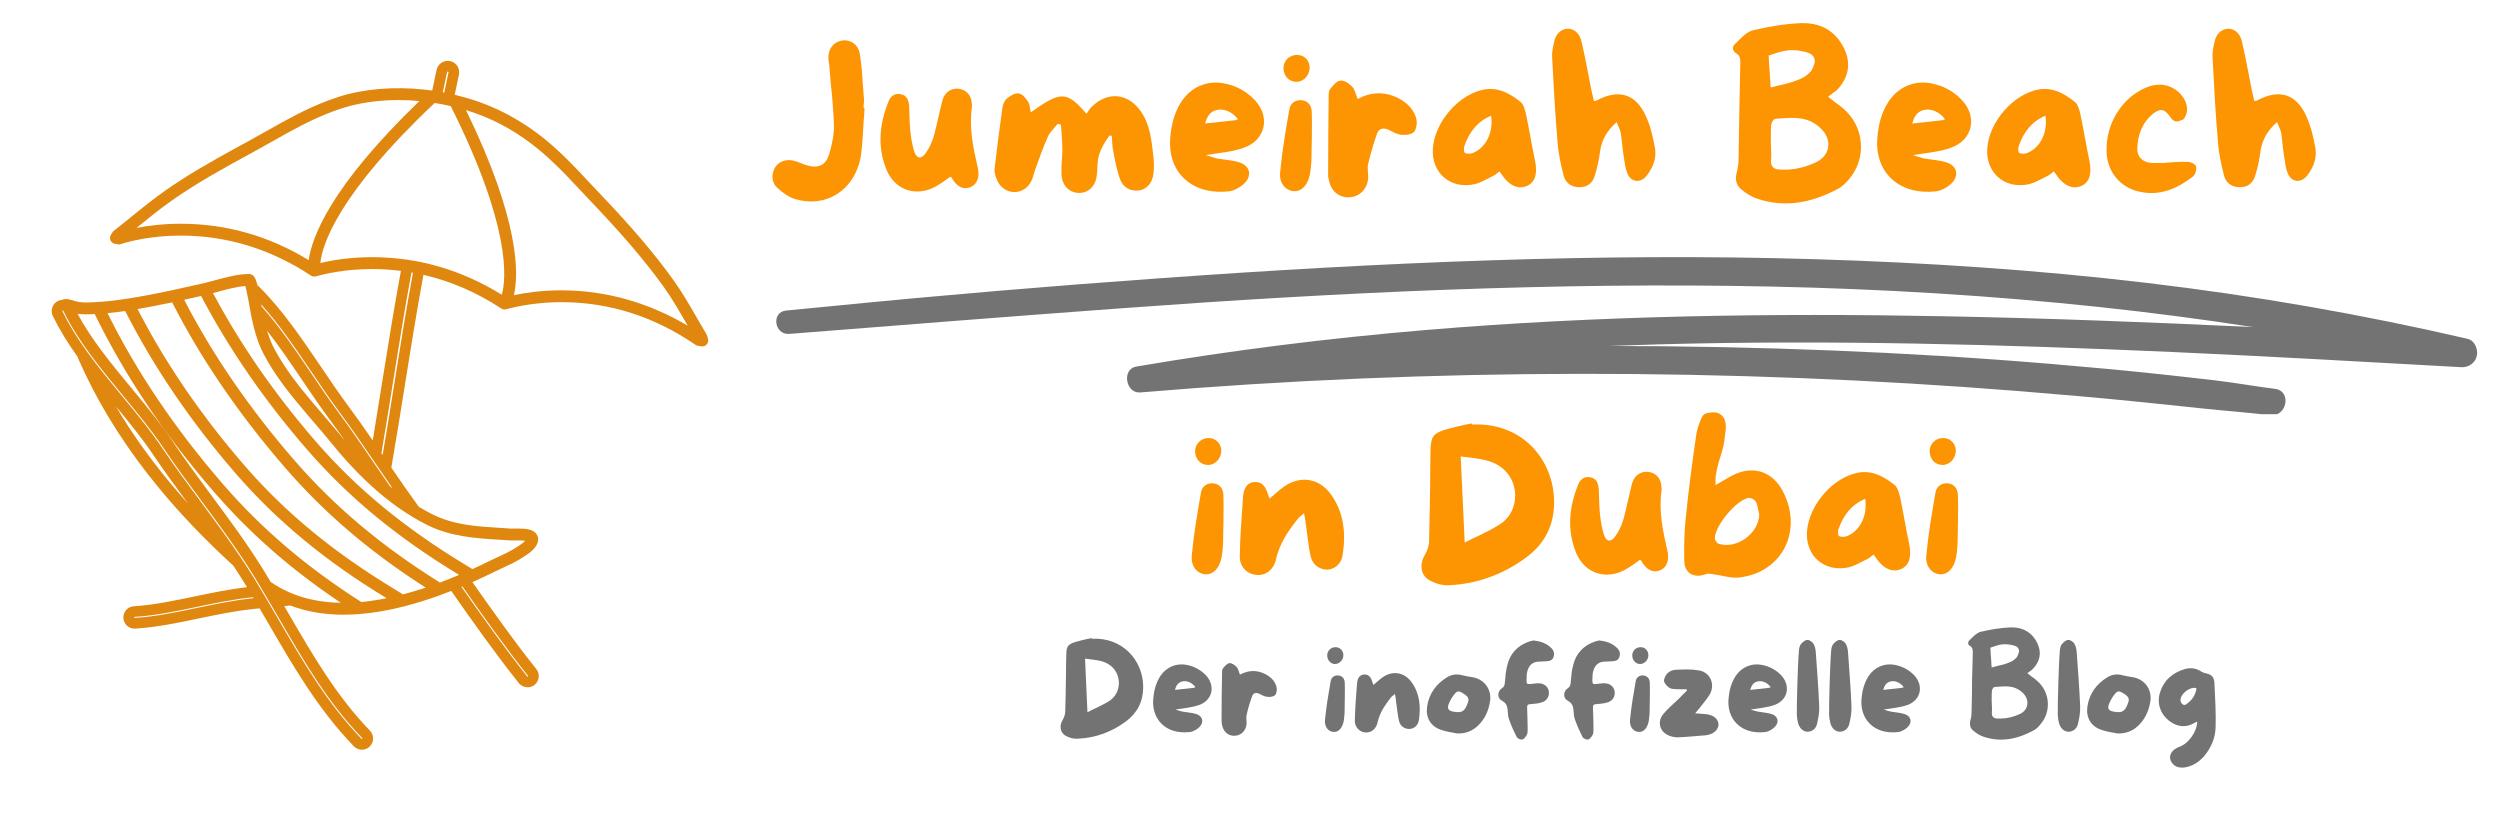 <svg xmlns="http://www.w3.org/2000/svg" xmlns:xlink="http://www.w3.org/1999/xlink" width="300" zoomAndPan="magnify" viewBox="0 0 224.88 75" height="100" preserveAspectRatio="xMidYMid meet" version="1.0"><defs><g/><clipPath id="2f7e0fa812"><path d="M 69 23.035 L 223 23.035 L 223 37.277 L 69 37.277 Z M 69 23.035 " clip-rule="nonzero"/></clipPath><clipPath id="495f8ccaf2"><path d="M 4.516 5.48 L 63.734 5.48 L 63.734 67.695 L 4.516 67.695 Z M 4.516 5.48 " clip-rule="nonzero"/></clipPath></defs><g clip-path="url(#2f7e0fa812)"><path fill="#737373" d="M 222.027 30.496 C 212.496 28.281 202.84 26.609 193.125 25.457 C 183.223 24.285 173.27 23.629 163.305 23.328 C 153.551 23.031 143.793 23.105 134.043 23.43 C 124.145 23.754 114.254 24.332 104.375 25.039 C 94.578 25.738 84.781 26.559 75.004 27.531 C 73.566 27.676 72.129 27.812 70.695 27.949 C 69.328 28.078 69.621 30.16 70.977 30.051 C 80.918 29.266 90.859 28.48 100.805 27.75 C 110.594 27.031 120.391 26.434 130.203 26.074 C 139.945 25.715 149.699 25.582 159.449 25.793 C 169.285 26.004 179.113 26.59 188.895 27.633 C 193.516 28.129 198.125 28.727 202.715 29.438 C 193.434 28.996 184.148 28.637 174.859 28.461 C 159.328 28.164 143.762 28.402 128.273 29.699 C 119.543 30.434 110.84 31.516 102.199 32.992 C 100.883 33.215 101.238 35.43 102.566 35.32 C 115.762 34.207 129.004 33.656 142.246 33.645 C 155.41 33.633 168.566 34.156 181.691 35.203 C 185.391 35.5 189.09 35.824 192.781 36.199 C 194.578 36.379 196.375 36.566 198.172 36.762 C 200.188 36.984 202.219 37.113 204.23 37.367 C 205.766 37.559 206.23 35.191 204.688 34.996 C 202.875 34.77 201.082 34.441 199.266 34.23 C 197.621 34.035 195.973 33.852 194.324 33.676 C 191.023 33.324 187.719 33.02 184.41 32.742 C 177.902 32.199 171.379 31.805 164.855 31.543 C 158.168 31.273 151.477 31.141 144.789 31.137 C 146.273 31.082 147.758 31.035 149.242 30.992 C 164.641 30.57 180.059 31 195.441 31.68 C 204.117 32.066 212.789 32.57 221.465 33.047 C 222.117 33.082 222.723 32.668 222.855 32.016 C 222.977 31.434 222.672 30.645 222.027 30.496 " fill-opacity="1" fill-rule="nonzero"/></g><g fill="#fd9402" fill-opacity="1"><g transform="translate(68.746, 18.302)"><g><path d="M 8.922 -8.562 L 8.922 -8.75 C 8.922 -8.875 8.922 -8.969 8.953 -9.078 C 8.953 -9.312 8.953 -9.547 8.922 -9.75 C 8.906 -10.078 8.875 -10.406 8.844 -10.734 C 8.797 -11.672 8.719 -12.609 8.562 -13.531 C 8.484 -13.906 8.297 -14.203 8 -14.422 C 7.688 -14.641 7.281 -14.719 6.906 -14.641 C 6.172 -14.5 5.703 -13.844 5.75 -13.016 C 5.766 -12.922 5.766 -12.797 5.781 -12.703 C 5.797 -12.625 5.828 -12.531 5.828 -12.453 C 5.859 -11.938 5.922 -11.438 5.953 -10.906 C 6.094 -9.656 6.203 -8.344 6.25 -7.062 C 6.266 -6.266 6.109 -5.359 5.797 -4.359 C 5.656 -3.922 5.422 -3.594 5.094 -3.438 C 4.75 -3.266 4.312 -3.266 3.766 -3.438 C 3.609 -3.484 3.453 -3.547 3.297 -3.609 C 3.078 -3.688 2.891 -3.781 2.703 -3.812 C 2.531 -3.875 2.359 -3.891 2.203 -3.891 C 1.672 -3.891 1.234 -3.656 0.969 -3.266 C 0.641 -2.734 0.578 -1.969 1.094 -1.453 C 1.625 -0.938 2.203 -0.562 2.734 -0.391 C 4.094 0.016 5.438 -0.141 6.531 -0.844 C 7.719 -1.594 8.484 -2.891 8.703 -4.469 C 8.812 -5.438 8.875 -6.438 8.922 -7.422 C 8.969 -7.797 8.984 -8.172 9 -8.562 Z M 8.922 -8.562 "/></g></g></g><g fill="#fd9402" fill-opacity="1"><g transform="translate(78.481, 18.302)"><g><path d="M 9.453 -3.234 C 9.047 -5 8.672 -6.75 8.922 -8.562 C 8.953 -8.703 8.922 -8.828 8.922 -8.969 C 8.891 -9.719 8.422 -10.234 7.75 -10.312 C 7.062 -10.391 6.484 -10 6.281 -9.281 C 6 -8.219 5.797 -7.141 5.516 -6.094 C 5.344 -5.531 5.109 -4.969 4.766 -4.516 C 4.359 -3.938 3.953 -4.016 3.734 -4.688 C 3.562 -5.266 3.453 -5.859 3.391 -6.484 C 3.312 -7.234 3.312 -8 3.281 -8.766 C 3.234 -9.297 3.078 -9.734 2.5 -9.828 C 1.969 -9.938 1.594 -9.625 1.422 -9.156 C 0.594 -7.109 0.406 -5.031 1.266 -2.969 C 2.047 -1.172 3.891 -0.578 5.609 -1.484 C 6.094 -1.734 6.516 -2.078 7 -2.406 C 7.062 -2.359 7.078 -2.328 7.109 -2.297 C 7.594 -1.469 8.156 -1.203 8.797 -1.453 C 9.422 -1.719 9.656 -2.375 9.453 -3.234 Z M 9.453 -3.234 "/></g></g></g><g fill="#fd9402" fill-opacity="1"><g transform="translate(88.738, 18.302)"><g><path d="M 15 -4.281 C 14.844 -5.656 14.719 -7.031 13.906 -8.234 C 12.781 -9.906 10.938 -10.125 9.484 -8.719 C 9.297 -8.547 9.156 -8.297 8.984 -8.062 C 7.188 -10.125 6.688 -10.125 3.969 -8.188 C 3.891 -8.516 3.891 -8.891 3.734 -9.141 C 3.531 -9.469 3.203 -9.859 2.875 -9.891 C 2.547 -9.953 2.109 -9.672 1.812 -9.422 C 1.594 -9.25 1.469 -8.906 1.422 -8.625 C 1.172 -6.812 0.922 -4.969 0.719 -3.156 C 0.672 -2.875 0.766 -2.547 0.875 -2.25 C 1.125 -1.516 1.719 -1.062 2.406 -1.016 C 3.141 -0.984 3.766 -1.391 4.094 -2.156 C 4.203 -2.453 4.266 -2.75 4.375 -3.047 C 4.719 -4.031 5.078 -5.031 5.5 -5.984 C 5.688 -6.422 6.094 -6.766 6.406 -7.172 C 6.5 -7.141 6.594 -7.094 6.688 -7.078 C 6.734 -6.328 6.812 -5.578 6.812 -4.812 C 6.812 -4.094 6.703 -3.375 6.734 -2.656 C 6.75 -1.656 7.406 -0.969 8.266 -0.938 C 9.125 -0.906 9.797 -1.516 9.906 -2.484 C 9.969 -2.859 9.953 -3.234 9.984 -3.609 C 10.047 -4.562 10.516 -5.359 11.062 -6.109 C 11.141 -6.094 11.203 -6.078 11.266 -6.078 C 11.297 -5.656 11.297 -5.203 11.375 -4.781 C 11.562 -3.875 11.703 -2.938 12.047 -2.078 C 12.328 -1.391 13 -1.047 13.781 -1.172 C 14.438 -1.297 14.938 -1.875 15.016 -2.703 C 15.078 -3.219 15.062 -3.766 15 -4.281 Z M 15 -4.281 "/></g></g></g><g fill="#fd9402" fill-opacity="1"><g transform="translate(104.527, 18.302)"><g><path d="M 8.312 -9.328 C 7.562 -10.109 6.625 -10.609 5.578 -10.797 C 4.031 -11.094 2.625 -10.469 1.75 -9.172 C 1.094 -8.172 0.828 -7.062 0.734 -5.875 C 0.484 -3.062 2.422 -0.719 5.984 -1.078 C 6.484 -1.125 7.078 -1.469 7.438 -1.828 C 8.125 -2.547 7.891 -3.391 6.953 -3.688 C 6.328 -3.891 5.625 -3.922 4.969 -4.031 C 4.625 -4.109 4.297 -4.219 3.953 -4.344 C 5.141 -4.547 6.312 -4.625 7.344 -5 C 9.328 -5.688 9.781 -7.812 8.312 -9.328 Z M 6.594 -7.484 C 5.719 -7.391 4.844 -7.281 3.875 -7.188 C 4.031 -7.766 4.281 -8.219 4.859 -8.391 C 5.516 -8.578 6.328 -8.25 6.828 -7.578 C 6.703 -7.516 6.656 -7.484 6.594 -7.484 Z M 6.594 -7.484 "/></g></g></g><g fill="#fd9402" fill-opacity="1"><g transform="translate(114.436, 18.302)"><g><path d="M 3.562 -8.234 C 3.547 -8.766 3.266 -9.203 2.688 -9.281 C 2.078 -9.344 1.641 -9 1.547 -8.469 C 1.219 -6.594 0.891 -4.688 0.719 -2.797 C 0.609 -1.797 1.234 -1.156 1.922 -1.094 C 2.641 -1.047 3.219 -1.641 3.406 -2.656 C 3.469 -3.047 3.516 -3.453 3.531 -3.844 C 3.547 -4.422 3.609 -7.344 3.562 -8.234 Z M 2.141 -10.938 C 2.781 -10.906 3.359 -11.484 3.375 -12.203 C 3.375 -12.859 2.875 -13.375 2.219 -13.359 C 1.562 -13.359 1.016 -12.844 1.016 -12.172 C 1.016 -11.484 1.5 -10.953 2.141 -10.938 Z M 2.141 -10.938 "/></g></g></g><g fill="#fd9402" fill-opacity="1"><g transform="translate(118.755, 18.302)"><g><path d="M 8.641 -7.656 C 8.406 -8.484 7.812 -9.062 7.031 -9.469 C 5.797 -10.078 4.594 -10.047 3.375 -9.391 C 3.203 -9.797 3.141 -10.219 2.891 -10.484 C 2.625 -10.781 2.172 -11.094 1.828 -11.047 C 1.5 -11.031 1.156 -10.609 0.906 -10.297 C 0.766 -10.141 0.766 -9.828 0.766 -9.609 C 0.734 -7.312 0.719 -5 0.719 -2.703 C 0.688 -2.469 0.75 -2.219 0.812 -1.984 C 1.016 -1.062 1.75 -0.484 2.656 -0.547 C 3.531 -0.594 4.219 -1.266 4.312 -2.203 C 4.359 -2.641 4.219 -3.109 4.312 -3.516 C 4.531 -4.438 4.797 -5.359 5.109 -6.25 C 5.281 -6.75 5.688 -6.844 6.188 -6.609 C 6.562 -6.422 6.938 -6.188 7.344 -6.172 C 7.719 -6.125 8.25 -6.203 8.469 -6.453 C 8.672 -6.734 8.75 -7.281 8.641 -7.656 Z M 8.641 -7.656 "/></g></g></g><g fill="#fd9402" fill-opacity="1"><g transform="translate(128.182, 18.302)"><g><path d="M 9.906 -3.859 C 9.625 -5.188 9.406 -6.562 9.125 -7.906 C 9.031 -8.328 8.906 -8.891 8.594 -9.141 C 7.672 -9.859 6.656 -10.469 5.359 -10.25 C 3.109 -9.859 0.906 -7.391 0.719 -4.969 C 0.547 -2.75 2.312 -1.219 4.516 -1.734 C 5.094 -1.891 5.625 -2.219 6.172 -2.484 C 6.359 -2.578 6.516 -2.734 6.703 -2.875 C 6.812 -2.734 6.891 -2.656 6.938 -2.562 C 7.578 -1.594 8.406 -1.234 9.172 -1.562 C 9.938 -1.891 10.156 -2.703 9.906 -3.859 Z M 4.312 -4.531 C 4.109 -4.453 3.797 -4.438 3.609 -4.531 C 3.484 -4.594 3.484 -5 3.562 -5.188 C 3.984 -6.375 4.672 -7.344 5.953 -7.891 C 6.188 -6.406 5.5 -5 4.312 -4.531 Z M 4.312 -4.531 "/></g></g></g><g fill="#fd9402" fill-opacity="1"><g transform="translate(138.92, 18.302)"><g><path d="M 9.969 -4.969 C 9.797 -5.922 9.578 -6.906 9.172 -7.797 C 8.266 -9.875 6.688 -10.328 4.703 -9.25 C 4.672 -9.234 4.625 -9.234 4.469 -9.203 C 4.391 -9.578 4.312 -9.906 4.234 -10.25 C 3.953 -11.688 3.688 -13.125 3.359 -14.562 C 3.188 -15.312 2.688 -15.719 2.109 -15.719 C 1.5 -15.688 1 -15.234 0.875 -14.453 C 0.766 -14 0.672 -13.5 0.719 -13.031 C 0.844 -10.531 0.984 -8 1.203 -5.5 C 1.266 -4.5 1.5 -3.469 1.75 -2.484 C 1.922 -1.844 2.422 -1.469 3.125 -1.453 C 3.859 -1.422 4.359 -1.828 4.547 -2.484 C 4.781 -3.219 4.938 -3.969 5.031 -4.719 C 5.188 -5.75 5.672 -6.562 6.516 -7.312 C 6.672 -6.906 6.844 -6.609 6.891 -6.328 C 7 -5.625 7.031 -4.922 7.156 -4.234 C 7.234 -3.719 7.281 -3.188 7.484 -2.703 C 7.797 -1.891 8.656 -1.797 9.203 -2.469 C 9.781 -3.203 10.125 -4.047 9.969 -4.969 Z M 9.969 -4.969 "/></g></g></g><g fill="#fd9402" fill-opacity="1"><g transform="translate(149.659, 18.302)"><g/></g></g><g fill="#fd9402" fill-opacity="1"><g transform="translate(155.192, 18.302)"><g><path d="M 12.219 -5.469 C 12.125 -6.672 11.547 -7.766 10.609 -8.562 C 10.391 -8.75 10.188 -8.906 9.906 -9.094 C 9.781 -9.203 9.641 -9.312 9.484 -9.422 L 9.281 -9.609 L 9.484 -9.75 C 9.578 -9.828 9.656 -9.891 9.734 -9.953 C 9.891 -10.047 10 -10.141 10.109 -10.234 C 11.141 -11.344 11.359 -12.609 10.719 -13.938 C 10 -15.422 8.734 -16.219 7.062 -16.219 C 6.984 -16.219 6.906 -16.219 6.828 -16.219 C 5.422 -16.156 3.953 -15.922 2.469 -15.562 C 1.969 -15.422 1.484 -14.938 1.062 -14.5 L 0.891 -14.344 C 0.75 -14.203 0.688 -14.031 0.719 -13.875 C 0.734 -13.766 0.812 -13.656 0.938 -13.547 C 1.391 -13.297 1.375 -12.953 1.375 -12.641 L 1.375 -12.578 C 1.344 -11.312 1.328 -10.047 1.297 -8.797 C 1.266 -7.219 1.25 -5.625 1.219 -4.047 C 1.219 -3.594 1.156 -3.156 1.047 -2.75 C 0.891 -2.125 1.016 -1.625 1.453 -1.266 C 1.922 -0.875 2.422 -0.578 2.891 -0.422 C 5.219 0.359 7.594 0.078 10.203 -1.328 C 10.516 -1.5 10.844 -1.797 11.188 -2.203 C 11.953 -3.125 12.328 -4.281 12.219 -5.469 Z M 4.094 -10.688 C 4.062 -11.234 4.031 -11.562 4.016 -11.891 C 3.984 -12.219 3.953 -12.578 3.938 -13.125 L 3.922 -13.297 L 4.062 -13.344 C 5.406 -13.828 5.859 -13.812 6.531 -13.766 C 6.953 -13.703 7.359 -13.609 7.578 -13.516 C 7.828 -13.406 7.969 -13.234 8.047 -13.031 C 8.156 -12.672 7.938 -12.281 7.812 -12 L 7.719 -11.875 C 7.516 -11.672 7.25 -11.359 6.516 -11.094 C 6.031 -10.891 5.547 -10.781 5.047 -10.656 C 4.812 -10.609 4.594 -10.562 4.359 -10.484 L 4.109 -10.438 Z M 9.281 -5.047 C 9.203 -4.5 8.828 -4.016 8.234 -3.719 C 7.281 -3.266 6.328 -3.031 5.359 -3.031 C 5.188 -3.031 5.031 -3.031 4.859 -3.047 C 4.344 -3.078 4.109 -3.359 4.141 -3.875 C 4.172 -4.219 4.172 -4.562 4.141 -4.922 C 4.141 -5.016 4.141 -5.094 4.141 -5.172 L 4.125 -5.375 L 4.125 -5.828 C 4.125 -6.203 4.125 -6.594 4.141 -6.984 C 4.141 -7.156 4.312 -7.594 4.562 -7.609 L 4.953 -7.641 C 6.188 -7.734 7.484 -7.828 8.578 -6.781 C 9.125 -6.281 9.375 -5.656 9.281 -5.047 Z M 9.281 -5.047 "/></g></g></g><g fill="#fd9402" fill-opacity="1"><g transform="translate(168.166, 18.302)"><g><path d="M 8.312 -9.328 C 7.562 -10.109 6.625 -10.609 5.578 -10.797 C 4.031 -11.094 2.625 -10.469 1.75 -9.172 C 1.094 -8.172 0.828 -7.062 0.734 -5.875 C 0.484 -3.062 2.422 -0.719 5.984 -1.078 C 6.484 -1.125 7.078 -1.469 7.438 -1.828 C 8.125 -2.547 7.891 -3.391 6.953 -3.688 C 6.328 -3.891 5.625 -3.922 4.969 -4.031 C 4.625 -4.109 4.297 -4.219 3.953 -4.344 C 5.141 -4.547 6.312 -4.625 7.344 -5 C 9.328 -5.688 9.781 -7.812 8.312 -9.328 Z M 6.594 -7.484 C 5.719 -7.391 4.844 -7.281 3.875 -7.188 C 4.031 -7.766 4.281 -8.219 4.859 -8.391 C 5.516 -8.578 6.328 -8.25 6.828 -7.578 C 6.703 -7.516 6.656 -7.484 6.594 -7.484 Z M 6.594 -7.484 "/></g></g></g><g fill="#fd9402" fill-opacity="1"><g transform="translate(178.075, 18.302)"><g><path d="M 9.906 -3.859 C 9.625 -5.188 9.406 -6.562 9.125 -7.906 C 9.031 -8.328 8.906 -8.891 8.594 -9.141 C 7.672 -9.859 6.656 -10.469 5.359 -10.25 C 3.109 -9.859 0.906 -7.391 0.719 -4.969 C 0.547 -2.75 2.312 -1.219 4.516 -1.734 C 5.094 -1.891 5.625 -2.219 6.172 -2.484 C 6.359 -2.578 6.516 -2.734 6.703 -2.875 C 6.812 -2.734 6.891 -2.656 6.938 -2.562 C 7.578 -1.594 8.406 -1.234 9.172 -1.562 C 9.938 -1.891 10.156 -2.703 9.906 -3.859 Z M 4.312 -4.531 C 4.109 -4.453 3.797 -4.438 3.609 -4.531 C 3.484 -4.594 3.484 -5 3.562 -5.188 C 3.984 -6.375 4.672 -7.344 5.953 -7.891 C 6.188 -6.406 5.5 -5 4.312 -4.531 Z M 4.312 -4.531 "/></g></g></g><g fill="#fd9402" fill-opacity="1"><g transform="translate(188.814, 18.302)"><g><path d="M 5.703 -3.641 C 5.328 -3.641 4.953 -3.609 4.594 -3.656 C 3.891 -3.766 3.469 -4.219 3.484 -4.922 C 3.516 -6.172 3.922 -7.281 4.938 -8.094 C 5.672 -8.656 6.016 -8.406 6.531 -7.656 C 6.672 -7.469 6.953 -7.266 7.266 -7.422 C 7.438 -7.516 7.641 -7.406 7.844 -7.906 C 8.219 -8.734 7.656 -9.781 6.844 -10.281 C 6 -10.812 5.109 -10.781 4.203 -10.391 C 2.062 -9.453 0.641 -7.141 0.719 -4.672 C 0.75 -2.875 1.922 -1.422 3.688 -1.047 C 5.531 -0.641 7.094 -1.328 8.5 -2.422 C 8.719 -2.609 8.844 -3.062 8.766 -3.328 C 8.719 -3.547 8.266 -3.734 8 -3.734 C 7.234 -3.766 6.453 -3.688 5.703 -3.625 C 5.703 -3.641 5.703 -3.641 5.703 -3.641 Z M 5.703 -3.641 "/></g></g></g><g fill="#fd9402" fill-opacity="1"><g transform="translate(198.357, 18.302)"><g><path d="M 9.969 -4.969 C 9.797 -5.922 9.578 -6.906 9.172 -7.797 C 8.266 -9.875 6.688 -10.328 4.703 -9.25 C 4.672 -9.234 4.625 -9.234 4.469 -9.203 C 4.391 -9.578 4.312 -9.906 4.234 -10.25 C 3.953 -11.688 3.688 -13.125 3.359 -14.562 C 3.188 -15.312 2.688 -15.719 2.109 -15.719 C 1.5 -15.688 1 -15.234 0.875 -14.453 C 0.766 -14 0.672 -13.5 0.719 -13.031 C 0.844 -10.531 0.984 -8 1.203 -5.5 C 1.266 -4.5 1.5 -3.469 1.75 -2.484 C 1.922 -1.844 2.422 -1.469 3.125 -1.453 C 3.859 -1.422 4.359 -1.828 4.547 -2.484 C 4.781 -3.219 4.938 -3.969 5.031 -4.719 C 5.188 -5.75 5.672 -6.562 6.516 -7.312 C 6.672 -6.906 6.844 -6.609 6.891 -6.328 C 7 -5.625 7.031 -4.922 7.156 -4.234 C 7.234 -3.719 7.281 -3.188 7.484 -2.703 C 7.797 -1.891 8.656 -1.797 9.203 -2.469 C 9.781 -3.203 10.125 -4.047 9.969 -4.969 Z M 9.969 -4.969 "/></g></g></g><g fill="#fd9402" fill-opacity="1"><g transform="translate(100.943, 52.783)"><g/></g></g><g fill="#fd9402" fill-opacity="1"><g transform="translate(106.483, 52.783)"><g><path d="M 3.562 -8.234 C 3.547 -8.766 3.266 -9.203 2.688 -9.281 C 2.078 -9.344 1.641 -9 1.547 -8.469 C 1.219 -6.594 0.891 -4.688 0.719 -2.797 C 0.609 -1.797 1.234 -1.156 1.922 -1.094 C 2.641 -1.047 3.219 -1.641 3.406 -2.656 C 3.469 -3.047 3.516 -3.453 3.531 -3.844 C 3.547 -4.422 3.609 -7.344 3.562 -8.234 Z M 2.141 -10.938 C 2.781 -10.906 3.359 -11.484 3.375 -12.203 C 3.375 -12.859 2.875 -13.375 2.219 -13.359 C 1.562 -13.359 1.016 -12.844 1.016 -12.172 C 1.016 -11.484 1.5 -10.953 2.141 -10.938 Z M 2.141 -10.938 "/></g></g></g><g fill="#fd9402" fill-opacity="1"><g transform="translate(110.802, 52.783)"><g><path d="M 8.891 -8.328 C 7.812 -9.781 6.125 -10 4.672 -8.969 C 4.234 -8.656 3.859 -8.297 3.406 -7.906 C 3.328 -8.062 3.297 -8.156 3.266 -8.266 C 3.078 -8.875 2.812 -9.422 2.078 -9.406 C 1.312 -9.375 1.078 -8.734 1.016 -8.125 C 0.891 -6.344 0.75 -4.562 0.719 -2.797 C 0.672 -1.812 1.328 -1.141 2.172 -1.047 C 3.031 -0.938 3.766 -1.484 3.984 -2.469 C 4.297 -3.844 5.047 -4.969 5.906 -6.047 C 6.031 -6.234 6.234 -6.344 6.5 -6.594 C 6.594 -6.094 6.656 -5.766 6.688 -5.422 C 6.828 -4.516 6.891 -3.562 7.109 -2.656 C 7.312 -1.891 7.969 -1.5 8.641 -1.516 C 9.25 -1.562 9.859 -2.031 9.969 -2.797 C 10.281 -4.766 10.109 -6.672 8.891 -8.328 Z M 8.891 -8.328 "/></g></g></g><g fill="#fd9402" fill-opacity="1"><g transform="translate(121.636, 52.783)"><g/></g></g><g fill="#fd9402" fill-opacity="1"><g transform="translate(127.169, 52.783)"><g><path d="M 10.547 -12.688 C 9.219 -13.984 7.406 -14.641 5.453 -14.578 L 5.281 -14.562 L 5.25 -14.672 C 5.031 -14.641 4.844 -14.594 4.625 -14.562 C 4.031 -14.422 3.406 -14.281 2.828 -14.109 C 1.75 -13.766 1.562 -13.484 1.516 -12.297 C 1.5 -11.203 1.484 -10.078 1.484 -8.969 C 1.453 -7.344 1.422 -5.719 1.391 -4.094 C 1.391 -3.688 1.234 -3.219 1 -2.828 C 0.734 -2.375 0.641 -1.875 0.75 -1.422 C 0.844 -1.062 1.078 -0.75 1.422 -0.562 C 1.969 -0.25 2.625 -0.078 3.188 -0.109 C 5.688 -0.234 8.047 -1.062 10.141 -2.625 C 11.797 -3.844 12.641 -5.5 12.641 -7.594 C 12.641 -9.547 11.875 -11.391 10.547 -12.688 Z M 7.734 -5.578 C 7.141 -5.203 6.516 -4.891 5.844 -4.562 C 5.531 -4.422 5.203 -4.266 4.875 -4.094 L 4.594 -3.953 L 4.234 -11.703 L 4.5 -11.672 C 4.672 -11.641 4.859 -11.625 5.031 -11.609 C 5.922 -11.484 6.828 -11.391 7.641 -10.891 C 8.562 -10.328 9.125 -9.328 9.141 -8.219 C 9.141 -7.109 8.625 -6.125 7.734 -5.578 Z M 7.734 -5.578 "/></g></g></g><g fill="#fd9402" fill-opacity="1"><g transform="translate(140.549, 52.783)"><g><path d="M 9.453 -3.234 C 9.047 -5 8.672 -6.75 8.922 -8.562 C 8.953 -8.703 8.922 -8.828 8.922 -8.969 C 8.891 -9.719 8.422 -10.234 7.75 -10.312 C 7.062 -10.391 6.484 -10 6.281 -9.281 C 6 -8.219 5.797 -7.141 5.516 -6.094 C 5.344 -5.531 5.109 -4.969 4.766 -4.516 C 4.359 -3.938 3.953 -4.016 3.734 -4.688 C 3.562 -5.266 3.453 -5.859 3.391 -6.484 C 3.312 -7.234 3.312 -8 3.281 -8.766 C 3.234 -9.297 3.078 -9.734 2.5 -9.828 C 1.969 -9.938 1.594 -9.625 1.422 -9.156 C 0.594 -7.109 0.406 -5.031 1.266 -2.969 C 2.047 -1.172 3.891 -0.578 5.609 -1.484 C 6.094 -1.734 6.516 -2.078 7 -2.406 C 7.062 -2.359 7.078 -2.328 7.109 -2.297 C 7.594 -1.469 8.156 -1.203 8.797 -1.453 C 9.422 -1.719 9.656 -2.375 9.453 -3.234 Z M 9.453 -3.234 "/></g></g></g><g fill="#fd9402" fill-opacity="1"><g transform="translate(150.805, 52.783)"><g><path d="M 3.547 -9.906 C 3.766 -11.516 4.281 -12.094 4.391 -13.703 C 4.703 -15.25 3.922 -15.719 3.281 -15.672 C 2.484 -15.625 2.391 -15.422 2.281 -15.172 C 2.047 -14.672 1.844 -14.109 1.781 -13.547 C 1.422 -11.062 1.094 -8.578 0.844 -6.078 C 0.719 -4.844 0.688 -3.594 0.719 -2.328 C 0.734 -1.203 1.562 -0.719 2.625 -1.094 C 2.828 -1.203 3.109 -1.141 3.359 -1.094 C 4.125 -1 4.922 -0.719 5.672 -0.812 C 9.578 -1.266 11.453 -5.078 9.562 -8.625 C 8.672 -10.281 7.062 -10.875 5.328 -10.125 C 4.75 -9.875 4.188 -9.484 3.531 -9.125 C 3.531 -9.453 3.516 -9.672 3.547 -9.906 Z M 3.812 -3.844 C 3.641 -3.891 3.453 -4.203 3.469 -4.375 C 3.531 -5.531 5.375 -7.734 6.484 -7.969 C 6.688 -8.016 7.078 -7.812 7.172 -7.609 C 7.344 -7.281 7.359 -6.859 7.469 -6.484 C 7.422 -4.766 5.453 -3.328 3.812 -3.844 Z M 3.812 -3.844 "/></g></g></g><g fill="#fd9402" fill-opacity="1"><g transform="translate(161.852, 52.783)"><g><path d="M 9.906 -3.859 C 9.625 -5.188 9.406 -6.562 9.125 -7.906 C 9.031 -8.328 8.906 -8.891 8.594 -9.141 C 7.672 -9.859 6.656 -10.469 5.359 -10.25 C 3.109 -9.859 0.906 -7.391 0.719 -4.969 C 0.547 -2.75 2.312 -1.219 4.516 -1.734 C 5.094 -1.891 5.625 -2.219 6.172 -2.484 C 6.359 -2.578 6.516 -2.734 6.703 -2.875 C 6.812 -2.734 6.891 -2.656 6.938 -2.562 C 7.578 -1.594 8.406 -1.234 9.172 -1.562 C 9.938 -1.891 10.156 -2.703 9.906 -3.859 Z M 4.312 -4.531 C 4.109 -4.453 3.797 -4.438 3.609 -4.531 C 3.484 -4.594 3.484 -5 3.562 -5.188 C 3.984 -6.375 4.672 -7.344 5.953 -7.891 C 6.188 -6.406 5.5 -5 4.312 -4.531 Z M 4.312 -4.531 "/></g></g></g><g fill="#fd9402" fill-opacity="1"><g transform="translate(172.59, 52.783)"><g><path d="M 3.562 -8.234 C 3.547 -8.766 3.266 -9.203 2.688 -9.281 C 2.078 -9.344 1.641 -9 1.547 -8.469 C 1.219 -6.594 0.891 -4.688 0.719 -2.797 C 0.609 -1.797 1.234 -1.156 1.922 -1.094 C 2.641 -1.047 3.219 -1.641 3.406 -2.656 C 3.469 -3.047 3.516 -3.453 3.531 -3.844 C 3.547 -4.422 3.609 -7.344 3.562 -8.234 Z M 2.141 -10.938 C 2.781 -10.906 3.359 -11.484 3.375 -12.203 C 3.375 -12.859 2.875 -13.375 2.219 -13.359 C 1.562 -13.359 1.016 -12.844 1.016 -12.172 C 1.016 -11.484 1.5 -10.953 2.141 -10.938 Z M 2.141 -10.938 "/></g></g></g><g fill="#737373" fill-opacity="1"><g transform="translate(94.953, 66.56)"><g><path d="M 6.562 -7.891 C 5.734 -8.703 4.609 -9.109 3.391 -9.078 L 3.281 -9.062 L 3.266 -9.125 C 3.125 -9.109 3.016 -9.078 2.875 -9.062 C 2.516 -8.969 2.125 -8.891 1.766 -8.781 C 1.094 -8.562 0.969 -8.391 0.953 -7.656 C 0.938 -6.969 0.922 -6.281 0.922 -5.578 C 0.906 -4.578 0.891 -3.562 0.859 -2.547 C 0.859 -2.297 0.766 -2 0.625 -1.766 C 0.453 -1.469 0.391 -1.156 0.469 -0.891 C 0.531 -0.656 0.672 -0.469 0.891 -0.344 C 1.219 -0.156 1.625 -0.047 1.984 -0.078 C 3.547 -0.141 5 -0.656 6.312 -1.625 C 7.344 -2.391 7.875 -3.422 7.875 -4.734 C 7.875 -5.938 7.391 -7.094 6.562 -7.891 Z M 4.812 -3.469 C 4.438 -3.234 4.062 -3.047 3.641 -2.844 C 3.438 -2.75 3.234 -2.656 3.031 -2.547 L 2.859 -2.453 L 2.641 -7.281 L 2.797 -7.266 C 2.906 -7.25 3.031 -7.234 3.125 -7.219 C 3.688 -7.156 4.25 -7.094 4.75 -6.781 C 5.328 -6.438 5.672 -5.812 5.688 -5.109 C 5.688 -4.422 5.359 -3.812 4.812 -3.469 Z M 4.812 -3.469 "/></g></g></g><g fill="#737373" fill-opacity="1"><g transform="translate(103.277, 66.56)"><g><path d="M 5.172 -5.812 C 4.703 -6.281 4.125 -6.594 3.469 -6.719 C 2.516 -6.906 1.625 -6.516 1.094 -5.719 C 0.688 -5.094 0.516 -4.391 0.453 -3.656 C 0.297 -1.906 1.516 -0.438 3.719 -0.672 C 4.031 -0.703 4.406 -0.906 4.625 -1.141 C 5.047 -1.578 4.906 -2.109 4.328 -2.297 C 3.938 -2.422 3.5 -2.438 3.094 -2.516 C 2.875 -2.562 2.672 -2.625 2.453 -2.703 C 3.203 -2.828 3.922 -2.875 4.578 -3.109 C 5.812 -3.547 6.078 -4.859 5.172 -5.812 Z M 4.109 -4.656 C 3.562 -4.594 3.016 -4.531 2.406 -4.469 C 2.516 -4.844 2.656 -5.109 3.031 -5.219 C 3.438 -5.344 3.938 -5.141 4.25 -4.719 C 4.172 -4.688 4.141 -4.656 4.109 -4.656 Z M 4.109 -4.656 "/></g></g></g><g fill="#737373" fill-opacity="1"><g transform="translate(109.442, 66.56)"><g><path d="M 5.375 -4.766 C 5.234 -5.281 4.859 -5.641 4.375 -5.891 C 3.609 -6.281 2.859 -6.25 2.094 -5.844 C 1.984 -6.094 1.953 -6.359 1.797 -6.531 C 1.625 -6.703 1.359 -6.906 1.141 -6.875 C 0.938 -6.859 0.719 -6.594 0.562 -6.406 C 0.484 -6.312 0.484 -6.125 0.484 -5.969 C 0.453 -4.547 0.438 -3.109 0.438 -1.688 C 0.438 -1.531 0.469 -1.375 0.5 -1.234 C 0.641 -0.656 1.094 -0.297 1.656 -0.344 C 2.203 -0.375 2.625 -0.797 2.688 -1.375 C 2.719 -1.641 2.625 -1.938 2.688 -2.188 C 2.812 -2.766 2.984 -3.344 3.188 -3.891 C 3.281 -4.203 3.547 -4.266 3.859 -4.109 C 4.078 -4 4.312 -3.859 4.578 -3.844 C 4.797 -3.812 5.141 -3.859 5.266 -4.016 C 5.406 -4.188 5.453 -4.531 5.375 -4.766 Z M 5.375 -4.766 "/></g></g></g><g fill="#737373" fill-opacity="1"><g transform="translate(115.307, 66.56)"><g/></g></g><g fill="#737373" fill-opacity="1"><g transform="translate(118.749, 66.56)"><g><path d="M 2.219 -5.125 C 2.203 -5.453 2.031 -5.719 1.672 -5.766 C 1.297 -5.812 1.016 -5.609 0.953 -5.266 C 0.75 -4.109 0.547 -2.922 0.438 -1.734 C 0.391 -1.109 0.766 -0.719 1.203 -0.688 C 1.641 -0.641 2 -1.016 2.125 -1.656 C 2.156 -1.891 2.188 -2.141 2.203 -2.391 C 2.203 -2.75 2.25 -4.578 2.219 -5.125 Z M 1.328 -6.797 C 1.734 -6.797 2.094 -7.156 2.094 -7.594 C 2.094 -8 1.781 -8.328 1.375 -8.312 C 0.969 -8.312 0.641 -7.984 0.641 -7.578 C 0.641 -7.156 0.938 -6.812 1.328 -6.797 Z M 1.328 -6.797 "/></g></g></g><g fill="#737373" fill-opacity="1"><g transform="translate(121.435, 66.56)"><g><path d="M 5.531 -5.188 C 4.859 -6.078 3.812 -6.234 2.906 -5.578 C 2.641 -5.391 2.406 -5.156 2.125 -4.922 C 2.078 -5.016 2.047 -5.078 2.031 -5.141 C 1.922 -5.516 1.75 -5.875 1.297 -5.859 C 0.812 -5.828 0.672 -5.438 0.641 -5.047 C 0.547 -3.953 0.469 -2.844 0.438 -1.734 C 0.422 -1.125 0.828 -0.703 1.359 -0.641 C 1.891 -0.594 2.344 -0.922 2.484 -1.531 C 2.672 -2.391 3.141 -3.094 3.672 -3.766 C 3.75 -3.875 3.875 -3.953 4.047 -4.109 C 4.109 -3.797 4.141 -3.594 4.156 -3.375 C 4.25 -2.812 4.281 -2.219 4.422 -1.656 C 4.547 -1.172 4.953 -0.938 5.375 -0.953 C 5.766 -0.969 6.125 -1.266 6.203 -1.734 C 6.391 -2.969 6.281 -4.156 5.531 -5.188 Z M 5.531 -5.188 "/></g></g></g><g fill="#737373" fill-opacity="1"><g transform="translate(128.176, 66.56)"><g><path d="M 4.219 -5.625 C 3.953 -5.656 3.672 -5.719 3.391 -5.781 C 2.906 -5.922 2.438 -5.875 2 -5.609 C 1.016 -5 0.375 -4.141 0.203 -2.969 C 0.062 -1.984 0.5 -1.203 1.453 -0.875 C 1.938 -0.703 2.438 -0.641 2.922 -0.547 C 3.672 -0.531 4.281 -0.766 4.797 -1.266 C 5.422 -1.875 5.75 -2.625 5.875 -3.484 C 6.016 -4.562 5.312 -5.469 4.219 -5.625 Z M 3.875 -3.328 C 3.641 -2.656 3.422 -2.453 2.953 -2.469 C 2.016 -2.516 1.875 -2.781 2.344 -3.609 C 2.375 -3.672 2.406 -3.734 2.453 -3.797 C 2.906 -4.469 3 -4.469 3.656 -4.016 C 3.922 -3.812 3.984 -3.625 3.875 -3.328 Z M 3.875 -3.328 "/></g></g></g><g fill="#737373" fill-opacity="1"><g transform="translate(134.352, 66.56)"><g><path d="M 3.062 -8.766 C 2.141 -8.406 1.5 -7.734 1.25 -6.703 C 1.109 -6.203 1.078 -5.688 1.031 -5.172 C 1.016 -4.922 0.969 -4.75 0.75 -4.609 C 0.328 -4.328 0.328 -3.703 0.781 -3.484 C 1.156 -3.281 1.25 -3 1.281 -2.609 C 1.297 -2.359 1.312 -2.062 1.406 -1.812 C 1.594 -1.266 1.828 -0.75 2.094 -0.234 C 2.156 -0.094 2.453 0.031 2.594 0 C 2.766 -0.047 2.922 -0.281 3.016 -0.453 C 3.078 -0.594 3.078 -0.797 3.078 -0.984 C 3.062 -1.594 3.062 -2.203 3.031 -2.812 C 3.016 -3.094 3.078 -3.188 3.344 -3.188 C 3.656 -3.219 3.984 -3.234 4.281 -3.328 C 4.766 -3.438 5.047 -3.859 4.984 -4.312 C 4.938 -4.734 4.578 -5.047 4.109 -5.062 C 4 -5.078 3.875 -5.062 3.766 -5.047 C 2.922 -4.984 2.938 -4.781 3 -5.922 C 3.016 -5.969 3.031 -6.031 3.031 -6.078 C 3.188 -6.719 3.531 -7.016 4.156 -7.016 C 4.359 -7.031 4.562 -7.031 4.766 -7.047 C 5.047 -7.062 5.312 -7.125 5.406 -7.438 C 5.531 -7.781 5.406 -8.062 5.156 -8.281 C 4.734 -8.688 4.219 -8.844 3.594 -8.922 C 3.438 -8.875 3.234 -8.844 3.062 -8.766 Z M 3.062 -8.766 "/></g></g></g><g fill="#737373" fill-opacity="1"><g transform="translate(140.277, 66.56)"><g><path d="M 3.062 -8.766 C 2.141 -8.406 1.5 -7.734 1.25 -6.703 C 1.109 -6.203 1.078 -5.688 1.031 -5.172 C 1.016 -4.922 0.969 -4.75 0.75 -4.609 C 0.328 -4.328 0.328 -3.703 0.781 -3.484 C 1.156 -3.281 1.25 -3 1.281 -2.609 C 1.297 -2.359 1.312 -2.062 1.406 -1.812 C 1.594 -1.266 1.828 -0.75 2.094 -0.234 C 2.156 -0.094 2.453 0.031 2.594 0 C 2.766 -0.047 2.922 -0.281 3.016 -0.453 C 3.078 -0.594 3.078 -0.797 3.078 -0.984 C 3.062 -1.594 3.062 -2.203 3.031 -2.812 C 3.016 -3.094 3.078 -3.188 3.344 -3.188 C 3.656 -3.219 3.984 -3.234 4.281 -3.328 C 4.766 -3.438 5.047 -3.859 4.984 -4.312 C 4.938 -4.734 4.578 -5.047 4.109 -5.062 C 4 -5.078 3.875 -5.062 3.766 -5.047 C 2.922 -4.984 2.938 -4.781 3 -5.922 C 3.016 -5.969 3.031 -6.031 3.031 -6.078 C 3.188 -6.719 3.531 -7.016 4.156 -7.016 C 4.359 -7.031 4.562 -7.031 4.766 -7.047 C 5.047 -7.062 5.312 -7.125 5.406 -7.438 C 5.531 -7.781 5.406 -8.062 5.156 -8.281 C 4.734 -8.688 4.219 -8.844 3.594 -8.922 C 3.438 -8.875 3.234 -8.844 3.062 -8.766 Z M 3.062 -8.766 "/></g></g></g><g fill="#737373" fill-opacity="1"><g transform="translate(146.202, 66.56)"><g><path d="M 2.219 -5.125 C 2.203 -5.453 2.031 -5.719 1.672 -5.766 C 1.297 -5.812 1.016 -5.609 0.953 -5.266 C 0.75 -4.109 0.547 -2.922 0.438 -1.734 C 0.391 -1.109 0.766 -0.719 1.203 -0.688 C 1.641 -0.641 2 -1.016 2.125 -1.656 C 2.156 -1.891 2.188 -2.141 2.203 -2.391 C 2.203 -2.75 2.25 -4.578 2.219 -5.125 Z M 1.328 -6.797 C 1.734 -6.797 2.094 -7.156 2.094 -7.594 C 2.094 -8 1.781 -8.328 1.375 -8.312 C 0.969 -8.312 0.641 -7.984 0.641 -7.578 C 0.641 -7.156 0.938 -6.812 1.328 -6.797 Z M 1.328 -6.797 "/></g></g></g><g fill="#737373" fill-opacity="1"><g transform="translate(148.889, 66.56)"><g><path d="M 4.938 -2.219 C 4.688 -2.297 4.375 -2.297 4.109 -2.328 C 3.953 -2.344 3.828 -2.344 3.609 -2.359 C 3.891 -2.688 4.109 -2.938 4.312 -3.219 C 4.531 -3.484 4.734 -3.75 4.922 -4.047 C 5.438 -4.938 5 -6.031 3.984 -6.219 C 3.297 -6.344 2.578 -6.312 1.875 -6.281 C 1.625 -6.281 1.312 -6.156 1.141 -5.984 C 0.953 -5.812 0.797 -5.484 0.812 -5.25 C 0.859 -5.031 1.109 -4.781 1.312 -4.641 C 1.516 -4.531 1.781 -4.547 2.047 -4.531 C 2.297 -4.516 2.562 -4.531 2.828 -4.531 C 2.859 -4.484 2.875 -4.453 2.875 -4.406 C 2.609 -4.156 2.359 -3.891 2.094 -3.625 C 1.641 -3.188 1.141 -2.781 0.75 -2.297 C 0.141 -1.562 0.453 -0.609 1.375 -0.312 C 1.594 -0.234 1.859 -0.188 2.094 -0.203 C 2.938 -0.234 3.781 -0.328 4.625 -0.391 C 4.734 -0.406 4.859 -0.438 4.984 -0.484 C 5.422 -0.641 5.719 -0.984 5.719 -1.375 C 5.703 -1.734 5.406 -2.094 4.938 -2.219 Z M 4.938 -2.219 "/></g></g></g><g fill="#737373" fill-opacity="1"><g transform="translate(155.053, 66.56)"><g><path d="M 5.172 -5.812 C 4.703 -6.281 4.125 -6.594 3.469 -6.719 C 2.516 -6.906 1.625 -6.516 1.094 -5.719 C 0.688 -5.094 0.516 -4.391 0.453 -3.656 C 0.297 -1.906 1.516 -0.438 3.719 -0.672 C 4.031 -0.703 4.406 -0.906 4.625 -1.141 C 5.047 -1.578 4.906 -2.109 4.328 -2.297 C 3.938 -2.422 3.5 -2.438 3.094 -2.516 C 2.875 -2.562 2.672 -2.625 2.453 -2.703 C 3.203 -2.828 3.922 -2.875 4.578 -3.109 C 5.812 -3.547 6.078 -4.859 5.172 -5.812 Z M 4.109 -4.656 C 3.562 -4.594 3.016 -4.531 2.406 -4.469 C 2.516 -4.844 2.656 -5.109 3.031 -5.219 C 3.438 -5.344 3.938 -5.141 4.25 -4.719 C 4.172 -4.688 4.141 -4.656 4.109 -4.656 Z M 4.109 -4.656 "/></g></g></g><g fill="#737373" fill-opacity="1"><g transform="translate(161.218, 66.56)"><g><path d="M 2.156 -7.656 C 2.141 -7.969 2.109 -8.297 1.969 -8.562 C 1.875 -8.766 1.594 -8.969 1.391 -8.969 C 1.188 -8.969 0.953 -8.766 0.797 -8.578 C 0.688 -8.438 0.641 -8.203 0.625 -8 C 0.516 -6.812 0.422 -3.031 0.438 -2.328 C 0.438 -2.031 0.484 -1.734 0.562 -1.438 C 0.703 -0.984 1.016 -0.719 1.391 -0.703 C 1.766 -0.703 2.141 -0.938 2.25 -1.391 C 2.375 -1.906 2.469 -2.438 2.453 -2.969 C 2.391 -4.531 2.266 -6.094 2.156 -7.656 Z M 2.156 -7.656 "/></g></g></g><g fill="#737373" fill-opacity="1"><g transform="translate(164.121, 66.56)"><g><path d="M 2.156 -7.656 C 2.141 -7.969 2.109 -8.297 1.969 -8.562 C 1.875 -8.766 1.594 -8.969 1.391 -8.969 C 1.188 -8.969 0.953 -8.766 0.797 -8.578 C 0.688 -8.438 0.641 -8.203 0.625 -8 C 0.516 -6.812 0.422 -3.031 0.438 -2.328 C 0.438 -2.031 0.484 -1.734 0.562 -1.438 C 0.703 -0.984 1.016 -0.719 1.391 -0.703 C 1.766 -0.703 2.141 -0.938 2.25 -1.391 C 2.375 -1.906 2.469 -2.438 2.453 -2.969 C 2.391 -4.531 2.266 -6.094 2.156 -7.656 Z M 2.156 -7.656 "/></g></g></g><g fill="#737373" fill-opacity="1"><g transform="translate(167.023, 66.56)"><g><path d="M 5.172 -5.812 C 4.703 -6.281 4.125 -6.594 3.469 -6.719 C 2.516 -6.906 1.625 -6.516 1.094 -5.719 C 0.688 -5.094 0.516 -4.391 0.453 -3.656 C 0.297 -1.906 1.516 -0.438 3.719 -0.672 C 4.031 -0.703 4.406 -0.906 4.625 -1.141 C 5.047 -1.578 4.906 -2.109 4.328 -2.297 C 3.938 -2.422 3.5 -2.438 3.094 -2.516 C 2.875 -2.562 2.672 -2.625 2.453 -2.703 C 3.203 -2.828 3.922 -2.875 4.578 -3.109 C 5.812 -3.547 6.078 -4.859 5.172 -5.812 Z M 4.109 -4.656 C 3.562 -4.594 3.016 -4.531 2.406 -4.469 C 2.516 -4.844 2.656 -5.109 3.031 -5.219 C 3.438 -5.344 3.938 -5.141 4.25 -4.719 C 4.172 -4.688 4.141 -4.656 4.109 -4.656 Z M 4.109 -4.656 "/></g></g></g><g fill="#737373" fill-opacity="1"><g transform="translate(173.188, 66.56)"><g/></g></g><g fill="#737373" fill-opacity="1"><g transform="translate(176.63, 66.56)"><g><path d="M 7.609 -3.406 C 7.547 -4.156 7.188 -4.844 6.594 -5.328 C 6.469 -5.453 6.344 -5.547 6.172 -5.656 C 6.078 -5.719 6 -5.797 5.906 -5.875 L 5.766 -5.969 L 5.906 -6.078 C 5.969 -6.125 6.016 -6.156 6.062 -6.188 C 6.156 -6.25 6.234 -6.312 6.281 -6.375 C 6.938 -7.062 7.062 -7.844 6.672 -8.672 C 6.234 -9.594 5.438 -10.094 4.391 -10.094 C 4.344 -10.094 4.297 -10.094 4.25 -10.094 C 3.375 -10.062 2.453 -9.906 1.531 -9.688 C 1.219 -9.594 0.922 -9.297 0.656 -9.031 L 0.547 -8.922 C 0.469 -8.844 0.438 -8.734 0.438 -8.641 C 0.453 -8.562 0.5 -8.5 0.594 -8.438 C 0.859 -8.281 0.859 -8.062 0.859 -7.875 L 0.859 -7.828 C 0.844 -7.047 0.828 -6.25 0.797 -5.469 C 0.797 -4.484 0.781 -3.5 0.75 -2.516 C 0.75 -2.234 0.719 -1.969 0.641 -1.719 C 0.547 -1.312 0.641 -1.016 0.906 -0.797 C 1.203 -0.547 1.516 -0.359 1.797 -0.266 C 3.25 0.234 4.734 0.047 6.344 -0.828 C 6.547 -0.938 6.75 -1.109 6.953 -1.375 C 7.438 -1.938 7.672 -2.656 7.609 -3.406 Z M 2.547 -6.641 C 2.531 -7 2.516 -7.203 2.5 -7.406 C 2.484 -7.609 2.453 -7.828 2.453 -8.172 L 2.438 -8.281 L 2.531 -8.297 C 3.359 -8.609 3.641 -8.594 4.062 -8.562 C 4.328 -8.531 4.578 -8.469 4.719 -8.406 C 4.875 -8.344 4.953 -8.234 5 -8.109 C 5.078 -7.891 4.938 -7.641 4.859 -7.469 L 4.797 -7.391 C 4.688 -7.266 4.516 -7.062 4.062 -6.906 C 3.75 -6.781 3.453 -6.703 3.141 -6.641 C 3 -6.594 2.859 -6.578 2.719 -6.531 L 2.562 -6.484 Z M 5.766 -3.141 C 5.719 -2.797 5.5 -2.5 5.125 -2.312 C 4.531 -2.031 3.938 -1.891 3.344 -1.891 C 3.234 -1.891 3.125 -1.891 3.031 -1.891 C 2.703 -1.922 2.562 -2.094 2.578 -2.406 C 2.594 -2.625 2.594 -2.844 2.578 -3.062 C 2.578 -3.125 2.578 -3.172 2.578 -3.219 L 2.562 -3.344 L 2.562 -3.625 C 2.562 -3.859 2.562 -4.109 2.578 -4.344 C 2.578 -4.453 2.688 -4.734 2.844 -4.734 L 3.078 -4.75 C 3.859 -4.812 4.656 -4.875 5.344 -4.219 C 5.672 -3.906 5.828 -3.516 5.766 -3.141 Z M 5.766 -3.141 "/></g></g></g><g fill="#737373" fill-opacity="1"><g transform="translate(184.702, 66.56)"><g><path d="M 2.156 -7.656 C 2.141 -7.969 2.109 -8.297 1.969 -8.562 C 1.875 -8.766 1.594 -8.969 1.391 -8.969 C 1.188 -8.969 0.953 -8.766 0.797 -8.578 C 0.688 -8.438 0.641 -8.203 0.625 -8 C 0.516 -6.812 0.422 -3.031 0.438 -2.328 C 0.438 -2.031 0.484 -1.734 0.562 -1.438 C 0.703 -0.984 1.016 -0.719 1.391 -0.703 C 1.766 -0.703 2.141 -0.938 2.25 -1.391 C 2.375 -1.906 2.469 -2.438 2.453 -2.969 C 2.391 -4.531 2.266 -6.094 2.156 -7.656 Z M 2.156 -7.656 "/></g></g></g><g fill="#737373" fill-opacity="1"><g transform="translate(187.604, 66.56)"><g><path d="M 4.219 -5.625 C 3.953 -5.656 3.672 -5.719 3.391 -5.781 C 2.906 -5.922 2.438 -5.875 2 -5.609 C 1.016 -5 0.375 -4.141 0.203 -2.969 C 0.062 -1.984 0.5 -1.203 1.453 -0.875 C 1.938 -0.703 2.438 -0.641 2.922 -0.547 C 3.672 -0.531 4.281 -0.766 4.797 -1.266 C 5.422 -1.875 5.75 -2.625 5.875 -3.484 C 6.016 -4.562 5.312 -5.469 4.219 -5.625 Z M 3.875 -3.328 C 3.641 -2.656 3.422 -2.453 2.953 -2.469 C 2.016 -2.516 1.875 -2.781 2.344 -3.609 C 2.375 -3.672 2.406 -3.734 2.453 -3.797 C 2.906 -4.469 3 -4.469 3.656 -4.016 C 3.922 -3.812 3.984 -3.625 3.875 -3.328 Z M 3.875 -3.328 "/></g></g></g><g fill="#737373" fill-opacity="1"><g transform="translate(193.781, 66.56)"><g><path d="M 5.453 -5.141 C 5.422 -5.672 5.141 -5.891 4.578 -5.984 C 4.469 -6.016 4.359 -6.078 4.266 -6.125 C 3.812 -6.422 3.344 -6.484 2.844 -6.359 C 1.703 -6.031 0.891 -5.344 0.547 -4.188 C 0.266 -3.266 0.594 -2.297 1.359 -1.703 C 2.109 -1.109 2.922 -1.031 3.75 -1.547 C 3.797 -1.578 3.859 -1.578 3.906 -1.609 C 3.891 -0.703 3.125 0.359 2.328 0.641 C 1.578 0.906 1.266 1.484 1.594 2.031 C 1.859 2.453 2.266 2.562 2.734 2.516 C 3.453 2.422 4.031 2.047 4.516 1.516 C 5.141 0.766 5.531 -0.109 5.562 -1.062 C 5.609 -2.406 5.516 -3.781 5.453 -5.141 Z M 2.891 -3.156 C 2.688 -3.016 2.438 -3.234 2.406 -3.516 C 2.359 -4.078 3.25 -4.812 3.844 -4.625 C 3.766 -3.984 3.422 -3.516 2.891 -3.156 Z M 2.891 -3.156 "/></g></g></g><g fill="#737373" fill-opacity="1"><g transform="translate(199.804, 66.56)"><g/></g></g><g clip-path="url(#495f8ccaf2)"><path fill="#df870e" d="M 50.477 26.129 C 48.703 26.129 47.223 26.348 46.191 26.566 C 46.633 24.652 46.727 19.863 41.879 9.91 C 43.012 10.254 44.082 10.695 45.07 11.215 C 47.023 12.254 48.504 13.441 49.832 14.715 C 50.633 15.477 51.375 16.27 52.133 17.082 C 52.48 17.457 52.832 17.832 53.195 18.207 C 56.008 21.156 58.07 23.578 59.684 25.832 C 60.453 26.91 61.098 28.035 61.73 29.133 C 61.766 29.195 61.801 29.258 61.836 29.316 C 58.328 27.227 54.434 26.129 50.477 26.129 Z M 45.102 26.527 C 41.48 24.285 37.559 23.145 33.43 23.145 C 31.434 23.145 29.812 23.422 28.77 23.668 C 28.953 21.984 30.375 17.469 39.055 9.27 C 39.543 9.344 40.031 9.438 40.508 9.547 C 45.977 20.473 45.496 25.133 45.102 26.527 Z M 35.43 34.512 C 35.094 36.609 34.758 38.73 34.379 40.941 C 34.344 40.891 34.305 40.836 34.27 40.781 C 34.637 38.621 34.969 36.543 35.297 34.492 C 35.805 31.297 36.324 28.043 36.973 24.52 C 37.02 24.527 37.062 24.535 37.105 24.543 C 36.457 28.062 35.938 31.32 35.43 34.512 Z M 35.281 43.961 C 35.227 43.918 35.176 43.879 35.121 43.832 C 35.09 43.809 35.059 43.781 35.027 43.754 C 34.605 43.148 34.191 42.539 33.781 41.941 C 32.695 40.344 31.57 38.695 30.395 37.109 C 29.578 36.012 28.762 34.805 27.965 33.625 C 26.562 31.551 25.109 29.406 23.484 27.582 C 23.477 27.527 23.465 27.469 23.457 27.406 C 25.121 29.254 26.602 31.445 28.043 33.574 C 28.871 34.797 29.652 35.953 30.469 37.055 C 31.652 38.648 32.773 40.293 33.859 41.887 C 34.309 42.547 34.785 43.246 35.281 43.961 Z M 28.973 37.277 C 28.297 36.492 27.613 35.691 26.961 34.871 C 26.746 34.598 26.531 34.32 26.324 34.039 C 26.23 33.918 26.141 33.793 26.051 33.668 C 25.871 33.414 25.695 33.16 25.527 32.902 C 25.188 32.391 24.875 31.863 24.594 31.324 C 24.527 31.195 24.465 31.066 24.406 30.938 C 24.387 30.895 24.371 30.852 24.352 30.809 C 24.312 30.719 24.277 30.629 24.242 30.539 C 24.219 30.488 24.203 30.434 24.184 30.383 C 24.152 30.301 24.121 30.219 24.094 30.137 C 24.074 30.078 24.059 30.02 24.039 29.961 C 24.02 29.895 23.996 29.828 23.977 29.762 C 25.078 31.168 26.117 32.703 27.133 34.207 C 27.93 35.383 28.75 36.598 29.578 37.715 C 30.059 38.359 30.531 39.02 30.996 39.684 C 30.879 39.543 30.762 39.402 30.645 39.258 C 30.508 39.09 30.371 38.926 30.234 38.758 C 29.82 38.262 29.391 37.762 28.973 37.277 Z M 38.398 47.254 C 40.523 48.312 42.789 48.449 44.984 48.582 C 45.285 48.602 45.586 48.621 45.887 48.641 C 45.973 48.645 46.105 48.645 46.273 48.641 C 46.367 48.641 46.477 48.637 46.586 48.637 C 46.891 48.637 47.082 48.656 47.203 48.676 C 47.074 48.812 46.801 49.035 46.223 49.383 L 46.141 49.43 C 45.715 49.688 45.266 49.895 44.785 50.117 C 44.562 50.219 44.34 50.324 44.121 50.43 C 43.516 50.727 42.969 50.988 42.453 51.219 C 42.242 51.09 42.035 50.961 41.824 50.832 C 36.309 47.496 32.031 43.965 28.355 39.727 C 28.121 39.453 27.887 39.184 27.656 38.91 C 27.578 38.816 27.5 38.723 27.422 38.629 C 27.27 38.449 27.121 38.27 26.973 38.086 C 26.879 37.977 26.789 37.863 26.699 37.75 C 26.566 37.586 26.434 37.422 26.301 37.258 C 26.207 37.141 26.113 37.02 26.02 36.898 C 25.895 36.742 25.77 36.586 25.645 36.426 C 25.551 36.301 25.453 36.176 25.359 36.051 C 25.242 35.898 25.121 35.742 25.004 35.586 C 24.906 35.461 24.812 35.332 24.719 35.199 C 24.605 35.051 24.492 34.898 24.379 34.742 C 24.281 34.613 24.188 34.48 24.094 34.352 C 23.984 34.199 23.875 34.047 23.766 33.895 C 23.672 33.762 23.582 33.629 23.488 33.5 C 23.383 33.348 23.273 33.195 23.168 33.043 C 23.078 32.906 22.988 32.773 22.895 32.641 C 22.793 32.488 22.691 32.336 22.59 32.184 C 22.5 32.047 22.41 31.914 22.32 31.777 C 22.219 31.625 22.121 31.473 22.023 31.324 C 21.934 31.188 21.848 31.051 21.758 30.914 C 21.664 30.762 21.566 30.609 21.473 30.457 C 21.387 30.316 21.301 30.18 21.215 30.043 C 21.121 29.891 21.027 29.738 20.934 29.586 C 20.852 29.445 20.77 29.309 20.688 29.172 C 20.594 29.02 20.504 28.867 20.414 28.711 C 20.336 28.574 20.254 28.434 20.172 28.293 C 20.086 28.141 19.996 27.988 19.91 27.836 C 19.832 27.695 19.754 27.555 19.676 27.414 C 19.59 27.262 19.508 27.109 19.426 26.957 C 19.348 26.812 19.27 26.672 19.191 26.531 C 19.168 26.48 19.141 26.43 19.113 26.379 C 19.273 26.336 19.43 26.293 19.59 26.25 C 20.402 26.031 21.242 25.801 22.02 25.746 C 22.043 25.828 22.074 25.945 22.109 26.102 C 22.234 26.637 22.359 27.336 22.441 27.816 L 22.477 28.023 C 22.504 28.176 22.523 28.281 22.531 28.324 C 22.754 29.41 23.043 30.66 23.645 31.816 C 24.676 33.805 26.105 35.566 27.547 37.254 C 27.75 37.496 27.957 37.734 28.164 37.973 C 28.715 38.617 29.285 39.281 29.812 39.93 C 31.316 41.789 32.875 43.383 34.445 44.664 C 35.316 45.375 36.215 46.008 37.105 46.543 C 37.531 46.797 37.969 47.039 38.398 47.254 Z M 47.457 60.82 C 47.473 60.84 47.469 60.867 47.453 60.883 C 47.445 60.891 47.434 60.895 47.426 60.895 L 47.422 60.895 C 47.41 60.895 47.395 60.891 47.383 60.879 C 45.309 58.27 43.355 55.508 41.465 52.812 C 41.496 52.801 41.523 52.789 41.555 52.777 C 43.34 55.32 45.34 58.164 47.457 60.82 Z M 40.496 52.055 C 40.156 52.191 39.84 52.316 39.535 52.43 C 34.246 49.125 30.074 45.617 26.418 41.406 C 22.391 36.766 19.062 31.914 16.516 26.98 C 17.047 26.863 17.562 26.746 18.039 26.637 C 20.547 31.406 23.746 36.047 27.547 40.426 C 31.297 44.75 35.656 48.348 41.262 51.742 C 41.008 51.848 40.754 51.953 40.496 52.055 Z M 36.211 53.496 C 35.949 53.328 35.684 53.164 35.414 53.004 C 29.902 49.664 25.625 46.137 21.945 41.895 C 21.699 41.609 21.453 41.32 21.207 41.031 C 21.133 40.941 21.059 40.852 20.98 40.758 C 20.816 40.562 20.648 40.363 20.488 40.164 C 20.395 40.051 20.305 39.941 20.215 39.828 C 20.07 39.648 19.926 39.469 19.781 39.289 C 19.688 39.168 19.594 39.047 19.496 38.926 C 19.363 38.754 19.227 38.582 19.094 38.41 C 18.996 38.281 18.898 38.152 18.801 38.027 C 18.676 37.859 18.547 37.691 18.422 37.523 C 18.324 37.391 18.227 37.262 18.129 37.129 C 18.008 36.965 17.887 36.797 17.766 36.633 C 17.668 36.5 17.574 36.363 17.477 36.23 C 17.359 36.066 17.242 35.902 17.125 35.734 C 17.031 35.598 16.938 35.461 16.84 35.328 C 16.727 35.164 16.613 35 16.504 34.836 C 16.41 34.695 16.316 34.559 16.223 34.418 C 16.113 34.258 16.008 34.094 15.898 33.93 C 15.805 33.789 15.715 33.648 15.625 33.508 C 15.52 33.348 15.414 33.184 15.312 33.02 C 15.219 32.879 15.133 32.734 15.043 32.594 C 14.941 32.43 14.84 32.27 14.738 32.105 C 14.652 31.961 14.566 31.82 14.477 31.676 C 14.379 31.516 14.281 31.352 14.188 31.188 C 14.102 31.043 14.016 30.898 13.93 30.754 C 13.836 30.59 13.742 30.43 13.648 30.266 C 13.566 30.121 13.484 29.977 13.402 29.832 C 13.312 29.668 13.223 29.5 13.129 29.336 C 13.051 29.191 12.973 29.047 12.895 28.902 C 12.805 28.738 12.715 28.57 12.629 28.406 C 12.551 28.262 12.477 28.117 12.398 27.969 C 12.375 27.918 12.348 27.867 12.32 27.816 C 13.23 27.66 14.242 27.465 15.434 27.215 C 15.484 27.316 15.539 27.422 15.594 27.523 C 15.676 27.68 15.758 27.836 15.84 27.992 C 15.926 28.16 16.016 28.328 16.105 28.492 C 16.191 28.648 16.273 28.805 16.359 28.957 C 16.449 29.125 16.543 29.293 16.637 29.457 C 16.723 29.613 16.809 29.766 16.898 29.922 C 16.992 30.086 17.09 30.254 17.188 30.422 C 17.277 30.574 17.363 30.727 17.457 30.879 C 17.555 31.047 17.656 31.215 17.758 31.383 C 17.848 31.535 17.941 31.684 18.031 31.836 C 18.137 32.004 18.242 32.172 18.348 32.34 C 18.441 32.488 18.535 32.637 18.629 32.789 C 18.738 32.957 18.848 33.125 18.957 33.293 C 19.051 33.441 19.148 33.59 19.246 33.738 C 19.355 33.906 19.469 34.078 19.586 34.246 C 19.684 34.391 19.777 34.539 19.879 34.684 C 19.996 34.855 20.113 35.023 20.23 35.195 C 20.332 35.34 20.43 35.484 20.531 35.625 C 20.652 35.797 20.773 35.969 20.898 36.141 C 21 36.281 21.102 36.426 21.203 36.566 C 21.328 36.738 21.453 36.906 21.578 37.078 C 21.684 37.219 21.785 37.359 21.895 37.504 C 22.023 37.676 22.156 37.848 22.285 38.02 C 22.391 38.156 22.492 38.293 22.602 38.43 C 22.738 38.609 22.879 38.789 23.02 38.965 C 23.121 39.098 23.223 39.227 23.324 39.359 C 23.473 39.543 23.621 39.727 23.77 39.906 C 23.871 40.031 23.969 40.156 24.07 40.277 C 24.234 40.48 24.398 40.676 24.566 40.875 C 24.656 40.984 24.742 41.09 24.832 41.195 C 25.086 41.5 25.348 41.805 25.609 42.105 C 25.84 42.371 26.07 42.633 26.305 42.891 C 26.383 42.977 26.457 43.059 26.535 43.145 C 26.695 43.316 26.852 43.488 27.012 43.66 C 27.105 43.762 27.199 43.859 27.297 43.957 C 27.441 44.109 27.586 44.266 27.734 44.418 C 27.836 44.52 27.938 44.621 28.039 44.727 C 28.184 44.871 28.328 45.016 28.473 45.156 C 28.578 45.262 28.688 45.367 28.793 45.473 C 28.938 45.609 29.078 45.75 29.223 45.887 C 29.336 45.992 29.449 46.098 29.559 46.203 C 29.703 46.336 29.848 46.469 29.992 46.602 C 30.105 46.707 30.223 46.809 30.34 46.914 C 30.484 47.043 30.629 47.176 30.777 47.305 C 30.895 47.406 31.016 47.512 31.137 47.613 C 31.285 47.742 31.434 47.871 31.582 47.996 C 31.703 48.098 31.824 48.203 31.949 48.305 C 32.102 48.43 32.25 48.555 32.406 48.68 C 32.531 48.777 32.656 48.879 32.781 48.98 C 32.938 49.105 33.094 49.227 33.25 49.352 C 33.375 49.449 33.504 49.551 33.633 49.648 C 33.793 49.77 33.953 49.895 34.117 50.016 C 34.246 50.113 34.375 50.211 34.504 50.305 C 34.668 50.43 34.836 50.551 35.004 50.672 C 35.137 50.766 35.266 50.859 35.398 50.957 C 35.57 51.078 35.746 51.203 35.922 51.324 C 36.051 51.414 36.18 51.508 36.312 51.598 C 36.496 51.723 36.684 51.848 36.867 51.973 C 36.996 52.059 37.121 52.148 37.25 52.23 C 37.453 52.367 37.66 52.5 37.863 52.633 C 37.98 52.707 38.098 52.785 38.215 52.859 C 38.227 52.867 38.238 52.879 38.254 52.887 C 37.555 53.117 36.871 53.324 36.211 53.496 Z M 32.453 54.18 C 27.473 50.992 23.516 47.617 20.008 43.574 C 15.719 38.629 12.227 33.453 9.617 28.184 C 10.105 28.141 10.637 28.074 11.207 27.992 C 13.773 33.043 17.113 37.953 21.141 42.598 C 24.863 46.891 29.184 50.465 34.734 53.84 C 33.945 54 33.184 54.109 32.453 54.18 Z M 26.332 53.457 C 25.754 53.227 25.195 52.949 24.68 52.625 C 24.555 52.547 24.43 52.461 24.301 52.371 C 24.121 52.07 23.938 51.766 23.75 51.461 C 22.281 49.059 20.586 46.77 18.941 44.555 C 17.781 42.988 16.582 41.367 15.492 39.742 C 14.363 38.066 13.039 36.461 11.754 34.91 C 10 32.785 8.191 30.598 6.922 28.246 C 7.164 28.277 7.426 28.293 7.719 28.293 C 7.973 28.293 8.223 28.281 8.469 28.266 C 8.527 28.395 8.594 28.516 8.652 28.641 C 8.734 28.809 8.816 28.977 8.902 29.141 C 8.992 29.32 9.086 29.5 9.18 29.68 C 9.266 29.848 9.352 30.012 9.438 30.176 C 9.531 30.355 9.629 30.535 9.727 30.715 C 9.816 30.879 9.906 31.043 9.996 31.207 C 10.094 31.391 10.195 31.57 10.297 31.75 C 10.391 31.914 10.48 32.074 10.574 32.238 C 10.68 32.418 10.785 32.598 10.891 32.777 C 10.984 32.941 11.078 33.102 11.176 33.266 C 11.285 33.445 11.395 33.625 11.504 33.805 C 11.602 33.965 11.699 34.125 11.801 34.285 C 11.91 34.469 12.027 34.648 12.141 34.828 C 12.242 34.984 12.344 35.148 12.445 35.305 C 12.562 35.484 12.68 35.664 12.797 35.844 C 12.902 36.004 13.004 36.164 13.113 36.32 C 13.23 36.5 13.355 36.68 13.477 36.863 C 13.586 37.02 13.691 37.176 13.801 37.332 C 13.926 37.512 14.051 37.691 14.18 37.871 C 14.289 38.027 14.398 38.184 14.508 38.34 C 14.637 38.52 14.77 38.695 14.898 38.875 C 15.012 39.031 15.125 39.188 15.242 39.344 C 15.375 39.523 15.508 39.703 15.645 39.879 C 15.762 40.035 15.875 40.188 15.992 40.34 C 16.133 40.523 16.277 40.707 16.418 40.891 C 16.535 41.039 16.648 41.184 16.762 41.332 C 16.914 41.523 17.07 41.715 17.223 41.906 C 17.336 42.043 17.445 42.184 17.555 42.32 C 17.727 42.531 17.906 42.742 18.078 42.953 C 18.176 43.066 18.27 43.184 18.367 43.301 C 18.645 43.629 18.922 43.953 19.203 44.277 C 19.418 44.523 19.637 44.77 19.855 45.016 C 19.926 45.094 20 45.176 20.074 45.254 C 20.223 45.418 20.367 45.578 20.52 45.738 C 20.605 45.832 20.695 45.926 20.785 46.02 C 20.918 46.164 21.055 46.309 21.195 46.449 C 21.289 46.551 21.387 46.648 21.48 46.746 C 21.613 46.879 21.746 47.016 21.883 47.148 C 21.98 47.25 22.082 47.348 22.184 47.445 C 22.316 47.578 22.449 47.707 22.586 47.836 C 22.688 47.938 22.789 48.035 22.895 48.133 C 23.031 48.262 23.168 48.387 23.305 48.516 C 23.41 48.613 23.512 48.707 23.617 48.805 C 23.758 48.934 23.902 49.062 24.047 49.188 C 24.148 49.281 24.25 49.371 24.352 49.461 C 24.504 49.598 24.66 49.73 24.812 49.863 C 24.91 49.945 25.008 50.027 25.105 50.109 C 25.281 50.262 25.461 50.41 25.641 50.559 C 25.719 50.621 25.793 50.688 25.871 50.75 C 26.129 50.961 26.391 51.168 26.652 51.379 C 26.707 51.422 26.766 51.465 26.824 51.508 C 27.031 51.672 27.242 51.836 27.453 51.996 C 27.555 52.074 27.656 52.148 27.758 52.227 C 27.93 52.355 28.102 52.484 28.277 52.613 C 28.391 52.695 28.508 52.777 28.621 52.863 C 28.785 52.98 28.953 53.102 29.117 53.219 C 29.238 53.305 29.363 53.391 29.484 53.477 C 29.648 53.594 29.816 53.707 29.98 53.82 C 30.109 53.91 30.234 53.996 30.363 54.082 C 30.449 54.137 30.531 54.195 30.613 54.25 C 29.047 54.227 27.605 53.961 26.332 53.457 Z M 32.543 66.43 C 32.555 66.441 32.559 66.453 32.559 66.465 C 32.559 66.477 32.551 66.488 32.543 66.496 C 32.535 66.504 32.527 66.508 32.516 66.508 L 32.512 66.512 C 32.496 66.512 32.488 66.504 32.477 66.496 C 29.379 63.285 27.242 59.609 24.98 55.719 C 24.648 55.148 24.312 54.574 23.973 53.992 C 23.777 53.66 23.582 53.328 23.379 52.992 C 23.191 52.676 23 52.355 22.805 52.039 C 22.441 51.445 22.043 50.828 21.586 50.145 C 20.441 48.441 19.227 46.801 18.047 45.207 C 16.879 43.633 15.672 42.004 14.57 40.363 C 13.477 38.73 12.168 37.148 10.902 35.617 C 9.875 34.375 8.812 33.09 7.848 31.754 C 6.875 30.41 6.125 29.188 5.559 28.012 C 5.551 28 5.551 27.988 5.555 27.977 C 5.559 27.965 5.566 27.953 5.578 27.949 C 5.578 27.949 5.609 27.949 5.609 27.949 C 5.625 27.953 5.637 27.961 5.641 27.973 C 6.965 30.711 9.004 33.172 10.973 35.559 C 12.238 37.09 13.551 38.676 14.648 40.309 C 15.75 41.953 16.961 43.582 18.129 45.16 C 19.754 47.355 21.438 49.629 22.883 51.988 C 23.086 52.324 23.289 52.656 23.488 52.992 L 23.703 53.355 C 23.902 53.688 24.098 54.016 24.289 54.348 C 24.551 54.793 24.809 55.234 25.062 55.672 C 27.32 59.559 29.453 63.23 32.543 66.43 Z M 22.578 53.859 C 20.938 54.031 19.277 54.379 17.676 54.711 C 15.82 55.102 13.898 55.5 12.051 55.613 L 12.047 55.613 C 12.027 55.613 12.004 55.598 12.004 55.57 C 12 55.547 12.027 55.523 12.047 55.52 C 13.891 55.406 15.719 55.027 17.66 54.621 C 19.266 54.285 20.926 53.938 22.566 53.766 C 22.613 53.762 22.664 53.758 22.711 53.75 C 22.73 53.781 22.746 53.812 22.766 53.84 C 22.699 53.848 22.637 53.855 22.578 53.859 Z M 15.066 43.234 C 13.266 41.051 11.695 38.82 10.375 36.574 C 11.543 37.988 12.734 39.449 13.727 40.93 C 14.727 42.418 15.805 43.887 16.867 45.32 C 16.238 44.625 15.637 43.93 15.066 43.234 Z M 27.723 23.41 C 24.152 21.234 20.289 20.137 16.223 20.137 C 14.613 20.137 13.246 20.312 12.223 20.516 C 12.301 20.449 12.379 20.387 12.457 20.324 C 13.395 19.562 14.363 18.777 15.395 18.055 C 17.574 16.516 19.941 15.199 22.812 13.641 C 23.379 13.332 23.945 13.012 24.492 12.703 C 26.164 11.758 27.891 10.781 29.848 10.047 C 30.129 9.941 30.41 9.844 30.703 9.75 C 32.719 9.094 35.199 8.859 37.688 9.094 C 29.695 16.789 28.008 21.344 27.723 23.41 Z M 40.176 6.492 C 40.18 6.461 40.211 6.441 40.25 6.441 C 40.25 6.441 40.254 6.441 40.254 6.441 C 40.277 6.445 40.289 6.461 40.297 6.469 C 40.305 6.48 40.312 6.5 40.305 6.52 C 40.18 7.133 40.051 7.734 39.922 8.332 C 39.879 8.32 39.836 8.316 39.789 8.309 C 39.918 7.711 40.047 7.105 40.176 6.492 Z M 63.664 30.516 C 63.66 30.484 63.648 30.457 63.645 30.43 C 63.617 30.316 63.586 30.211 63.539 30.109 C 63.531 30.094 63.523 30.074 63.512 30.059 C 63.438 29.93 63.359 29.801 63.281 29.668 C 63.07 29.316 62.863 28.957 62.648 28.586 C 62.012 27.477 61.352 26.332 60.551 25.211 C 58.91 22.914 56.816 20.453 53.969 17.469 C 53.609 17.094 53.262 16.723 52.914 16.352 C 50.828 14.121 48.855 12.016 45.57 10.273 C 44.469 9.688 43.27 9.203 42.004 8.832 C 41.672 8.734 41.336 8.645 40.996 8.562 C 40.953 8.551 40.906 8.539 40.863 8.531 C 40.992 7.934 41.121 7.328 41.246 6.719 C 41.305 6.449 41.25 6.172 41.102 5.941 C 40.949 5.711 40.719 5.555 40.449 5.5 C 40.379 5.484 40.309 5.477 40.238 5.477 C 39.754 5.477 39.332 5.824 39.23 6.297 C 39.102 6.922 38.969 7.543 38.84 8.152 C 38.609 8.121 38.379 8.09 38.145 8.066 C 35.402 7.762 32.625 8 30.371 8.73 C 30.07 8.828 29.773 8.934 29.48 9.043 C 27.445 9.805 25.68 10.805 23.965 11.773 C 23.422 12.082 22.859 12.398 22.301 12.703 C 21.941 12.898 21.586 13.094 21.238 13.281 C 18.805 14.613 16.727 15.805 14.777 17.18 C 14.312 17.508 13.859 17.848 13.418 18.191 C 13.227 18.34 13.035 18.488 12.844 18.641 C 12.699 18.758 12.555 18.871 12.41 18.988 C 12.199 19.156 11.992 19.324 11.785 19.492 C 11.52 19.707 11.258 19.918 10.992 20.133 L 10.668 20.391 C 10.516 20.516 10.371 20.633 10.215 20.75 C 10.184 20.77 10.156 20.797 10.133 20.824 C 10.105 20.855 10.082 20.887 10.055 20.926 C 9.996 21.004 9.945 21.082 9.902 21.172 C 9.824 21.324 9.824 21.504 9.898 21.656 C 9.918 21.691 9.941 21.727 9.969 21.758 C 10.047 21.855 10.16 21.922 10.285 21.941 L 10.547 21.988 C 10.633 22.004 10.719 21.996 10.801 21.969 C 11.52 21.742 13.488 21.203 16.223 21.203 C 16.48 21.203 16.738 21.211 16.996 21.219 C 17.098 21.223 17.195 21.23 17.297 21.234 C 17.453 21.242 17.613 21.25 17.77 21.262 C 17.902 21.27 18.035 21.285 18.168 21.297 C 18.289 21.309 18.41 21.316 18.531 21.332 C 18.676 21.348 18.82 21.367 18.961 21.387 C 19.074 21.402 19.184 21.414 19.293 21.43 C 19.434 21.453 19.578 21.477 19.719 21.504 C 19.828 21.52 19.938 21.539 20.047 21.559 C 20.195 21.586 20.34 21.617 20.488 21.648 C 20.59 21.672 20.691 21.688 20.793 21.711 C 20.941 21.746 21.086 21.785 21.23 21.82 C 21.332 21.844 21.434 21.867 21.535 21.895 C 21.68 21.934 21.824 21.977 21.969 22.02 C 22.07 22.047 22.172 22.074 22.273 22.105 C 22.414 22.148 22.555 22.199 22.695 22.246 C 22.797 22.277 22.898 22.309 23 22.348 C 23.145 22.395 23.281 22.449 23.422 22.5 C 23.523 22.539 23.625 22.574 23.723 22.613 C 23.859 22.664 23.992 22.723 24.125 22.777 C 24.23 22.82 24.336 22.863 24.441 22.906 C 24.566 22.961 24.695 23.023 24.82 23.078 C 24.93 23.129 25.043 23.176 25.152 23.23 C 25.277 23.289 25.398 23.355 25.523 23.418 C 25.633 23.473 25.746 23.523 25.852 23.582 C 25.977 23.645 26.098 23.711 26.219 23.777 C 26.328 23.84 26.438 23.895 26.551 23.957 C 26.668 24.023 26.785 24.098 26.902 24.164 C 27.012 24.23 27.125 24.297 27.238 24.363 C 27.352 24.434 27.465 24.508 27.578 24.582 C 27.695 24.656 27.812 24.727 27.926 24.801 C 27.93 24.805 27.934 24.805 27.941 24.809 C 27.977 24.832 28.016 24.852 28.055 24.863 C 28.062 24.867 28.07 24.867 28.078 24.871 C 28.094 24.875 28.105 24.879 28.117 24.883 C 28.148 24.891 28.184 24.891 28.215 24.891 C 28.219 24.891 28.219 24.891 28.223 24.891 C 28.223 24.891 28.223 24.891 28.227 24.891 C 28.25 24.891 28.277 24.887 28.301 24.883 C 28.316 24.883 28.332 24.879 28.344 24.875 C 28.352 24.875 28.359 24.875 28.367 24.871 C 29.238 24.629 31.051 24.215 33.43 24.215 C 34.305 24.215 35.168 24.273 36.023 24.379 C 35.375 27.898 34.855 31.152 34.344 34.344 C 34.07 36.078 33.789 37.832 33.488 39.641 C 32.762 38.586 32.016 37.523 31.242 36.48 C 30.438 35.395 29.66 34.25 28.84 33.031 C 27.117 30.488 25.34 27.859 23.23 25.777 C 23.195 25.742 23.152 25.707 23.109 25.676 C 22.977 25.133 22.82 24.66 22.344 24.66 C 21.336 24.668 20.305 24.949 19.309 25.219 C 18.922 25.324 18.559 25.422 18.203 25.504 C 17.438 25.68 16.531 25.883 15.609 26.082 C 13.926 26.445 12.598 26.695 11.43 26.875 C 10.406 27.035 9.512 27.137 8.762 27.18 L 8.594 27.188 C 8.305 27.207 8.004 27.223 7.719 27.223 C 7.473 27.223 7.262 27.211 7.066 27.184 C 6.922 27.164 6.75 27.113 6.582 27.062 C 6.336 26.984 6.102 26.914 5.875 26.914 C 5.742 26.914 5.625 26.941 5.52 26.988 C 5.395 27 5.273 27.027 5.16 27.082 C 4.918 27.199 4.734 27.406 4.648 27.66 C 4.559 27.914 4.574 28.188 4.691 28.43 C 5.258 29.602 5.992 30.812 6.934 32.129 C 6.938 32.172 6.949 32.215 6.969 32.254 C 7.184 32.734 7.402 33.211 7.621 33.672 C 9.266 37.129 11.492 40.578 14.238 43.914 C 16.152 46.238 18.371 48.555 20.824 50.805 C 20.852 50.832 20.883 50.852 20.914 50.871 C 21.309 51.469 21.664 52.016 21.984 52.539 C 22.047 52.641 22.105 52.742 22.168 52.844 C 20.578 53.031 18.996 53.359 17.457 53.68 C 15.559 54.074 13.762 54.453 11.984 54.562 C 11.43 54.598 11.008 55.078 11.043 55.629 C 11.074 56.16 11.516 56.578 12.047 56.578 C 12.07 56.578 12.09 56.574 12.109 56.574 C 14.027 56.457 15.98 56.051 17.871 55.652 C 19.453 55.324 21.086 54.984 22.676 54.816 C 22.875 54.797 23.086 54.773 23.301 54.75 C 23.586 55.238 23.871 55.723 24.148 56.203 C 26.441 60.145 28.605 63.871 31.785 67.164 C 31.977 67.363 32.234 67.473 32.512 67.473 C 32.547 67.473 32.578 67.473 32.613 67.469 C 32.836 67.445 33.051 67.348 33.211 67.188 C 33.406 67 33.516 66.75 33.52 66.48 C 33.523 66.211 33.426 65.957 33.238 65.762 C 30.227 62.645 28.121 59.023 25.895 55.188 C 25.77 54.98 25.645 54.766 25.523 54.551 C 25.703 54.535 25.883 54.516 26.066 54.496 C 27.504 55.043 29.113 55.324 30.859 55.324 C 31.348 55.324 31.852 55.301 32.359 55.258 C 33.586 55.16 34.895 54.934 36.25 54.59 C 36.254 54.59 36.254 54.59 36.254 54.59 C 37.34 54.312 38.484 53.957 39.656 53.527 L 39.656 53.523 C 39.945 53.418 40.242 53.305 40.551 53.184 C 42.488 55.949 44.492 58.789 46.633 61.477 C 46.824 61.719 47.113 61.855 47.422 61.855 C 47.457 61.855 47.488 61.855 47.523 61.852 C 47.715 61.832 47.898 61.758 48.051 61.637 C 48.484 61.289 48.559 60.652 48.211 60.219 C 46.156 57.645 44.207 54.883 42.457 52.387 C 42.516 52.363 42.574 52.336 42.629 52.312 C 43.23 52.043 43.871 51.742 44.59 51.391 C 44.805 51.285 45.02 51.188 45.234 51.086 C 45.719 50.863 46.219 50.633 46.695 50.348 L 46.77 50.301 C 47.52 49.852 48.324 49.312 48.371 48.598 C 48.383 48.441 48.348 48.289 48.273 48.148 C 47.996 47.637 47.301 47.566 46.586 47.566 C 46.469 47.566 46.355 47.57 46.25 47.57 C 46.129 47.574 46.023 47.578 45.957 47.574 C 45.656 47.551 45.352 47.535 45.047 47.516 C 42.867 47.383 40.805 47.262 38.875 46.297 C 38.469 46.094 38.059 45.867 37.652 45.625 C 37.645 45.621 37.637 45.613 37.629 45.609 C 36.773 44.434 35.934 43.219 35.16 42.086 C 35.605 39.512 35.996 37.07 36.379 34.66 C 36.887 31.48 37.402 28.238 38.051 24.734 C 40.492 25.297 42.836 26.309 45.059 27.766 C 45.062 27.77 45.07 27.77 45.074 27.773 C 45.098 27.785 45.121 27.801 45.148 27.809 C 45.156 27.812 45.16 27.816 45.168 27.82 C 45.199 27.832 45.23 27.84 45.262 27.844 C 45.27 27.844 45.277 27.848 45.285 27.848 C 45.312 27.852 45.34 27.852 45.367 27.852 C 45.375 27.852 45.387 27.852 45.395 27.852 C 45.426 27.848 45.461 27.844 45.496 27.832 C 45.965 27.703 46.715 27.523 47.68 27.391 C 47.816 27.371 47.957 27.352 48.105 27.336 C 48.805 27.254 49.602 27.195 50.477 27.195 C 54.773 27.195 58.832 28.488 62.535 31.035 C 62.598 31.078 62.672 31.105 62.746 31.121 L 63.051 31.172 C 63.078 31.18 63.109 31.18 63.141 31.18 C 63.141 31.18 63.145 31.18 63.145 31.18 C 63.441 31.18 63.68 30.941 63.68 30.645 C 63.68 30.602 63.676 30.559 63.664 30.516 " fill-opacity="1" fill-rule="nonzero"/></g></svg>